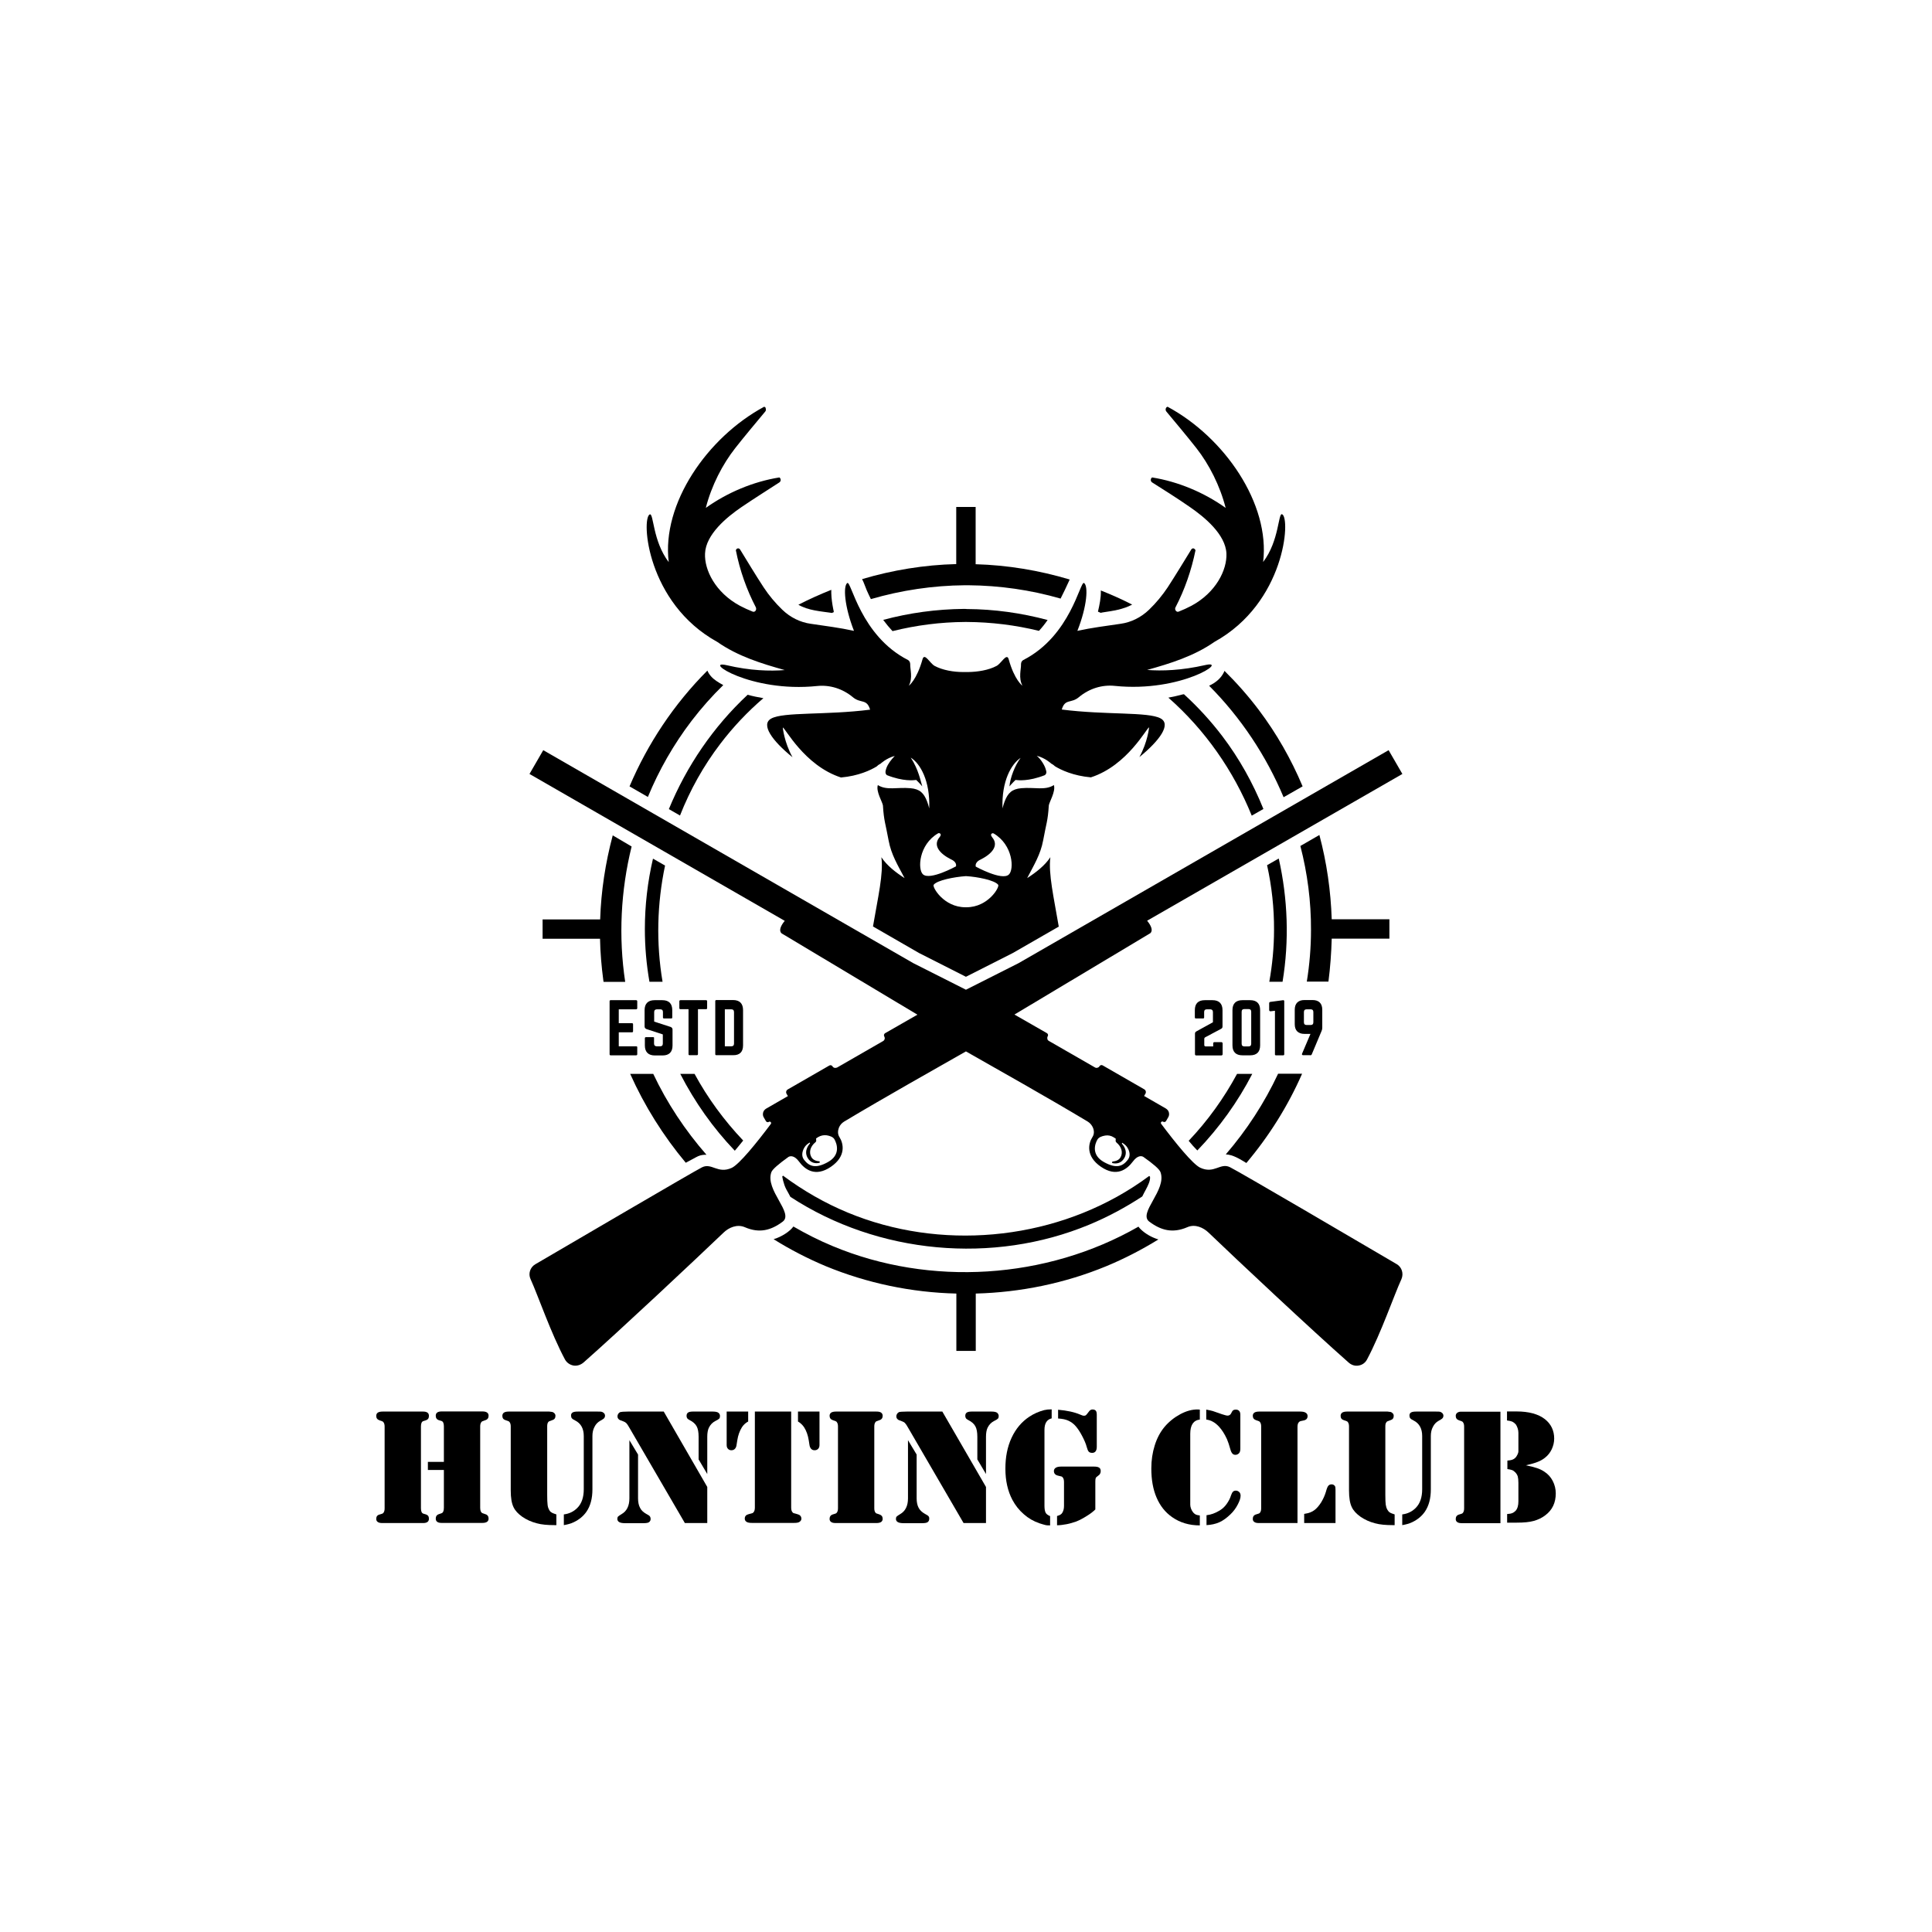 <svg xmlns="http://www.w3.org/2000/svg" width="190" height="190" viewBox="0 0 190 190" fill="none"><mask id="mask0_1007_267" style="mask-type:alpha" maskUnits="userSpaceOnUse" x="0" y="0" width="190" height="190"><rect width="190" height="190" fill="white"></rect></mask><g mask="url(#mask0_1007_267)"><path d="M66.899 105.609C68.318 108.372 70.123 110.93 72.263 113.166C72.521 112.871 72.791 112.524 73.088 112.164C71.219 110.197 69.594 107.987 68.305 105.609H66.899Z" fill="black"></path><path d="M64.218 84.442C63.689 86.704 63.418 89.03 63.418 91.369C63.418 93.117 63.573 94.852 63.869 96.549H65.159C64.514 92.745 64.617 88.863 65.404 85.123L64.218 84.442Z" fill="black"></path><path d="M67.441 114.349C67.763 114.169 68.098 113.989 68.421 113.822C68.575 113.745 68.588 113.745 68.653 113.706C68.924 113.59 69.194 113.552 69.478 113.565C67.376 111.161 65.597 108.475 64.243 105.609H61.974C63.38 108.758 65.236 111.714 67.441 114.349Z" fill="black"></path><path d="M68.008 70.896C68.962 69.65 70.007 68.467 71.128 67.375C70.896 67.246 70.664 67.118 70.445 66.963C70.084 66.719 69.736 66.372 69.568 65.948C66.293 69.225 63.702 73.12 61.91 77.335L63.715 78.376C64.811 75.716 66.255 73.197 68.008 70.896Z" fill="black"></path><path d="M112.167 120.877C112.09 120.8 112.025 120.723 111.961 120.633C102.91 125.825 91.474 126.545 81.894 122.548C80.566 121.996 79.264 121.34 78.026 120.62C77.846 120.865 77.575 121.109 77.214 121.34C76.853 121.571 76.479 121.751 76.079 121.867C77.704 122.882 79.419 123.769 81.198 124.515C85.272 126.198 89.656 127.111 94.052 127.213V132.855H95.96V127.213C100.37 127.098 104.741 126.198 108.815 124.515C110.581 123.782 112.296 122.895 113.921 121.893C113.263 121.687 112.657 121.353 112.167 120.877Z" fill="black"></path><path d="M65.778 79.571L66.874 80.201C67.866 77.682 69.194 75.304 70.832 73.158C72.082 71.513 73.513 69.996 75.074 68.66C74.545 68.57 74.029 68.467 73.526 68.326C70.148 71.475 67.518 75.343 65.778 79.571Z" fill="black"></path><path d="M108.428 60.229C109.46 60.075 110.452 59.933 111.342 59.458C110.336 58.944 109.305 58.481 108.261 58.07C108.286 58.764 108.132 59.484 107.977 60.152C108.067 60.19 108.157 60.229 108.248 60.268L108.428 60.229Z" fill="black"></path><path d="M130.966 92.308H136.639V90.405H130.966C130.875 87.604 130.476 84.828 129.754 82.116L127.884 83.195C128.58 85.894 128.941 88.67 128.928 91.459C128.928 93.169 128.787 94.865 128.516 96.536H130.643C130.824 95.148 130.927 93.721 130.966 92.308Z" fill="black"></path><path d="M85.646 58.918C88.65 58.044 91.757 57.581 94.89 57.556C94.994 57.556 95.11 57.556 95.226 57.556C98.307 57.581 101.363 58.019 104.302 58.867C104.599 58.288 104.87 57.71 105.128 57.145C105.153 57.093 105.179 57.042 105.192 56.99C102.188 56.091 99.081 55.577 95.948 55.487V49.858H94.04V55.474C90.894 55.551 87.773 56.065 84.782 56.952C84.963 57.299 85.092 57.71 85.246 58.07C85.375 58.353 85.504 58.635 85.646 58.918Z" fill="black"></path><path d="M122.572 114.374C124.803 111.727 126.659 108.771 128.052 105.596H125.692C124.351 108.462 122.611 111.136 120.548 113.526H120.561C121.27 113.565 121.915 113.976 122.572 114.374Z" fill="black"></path><path d="M94.787 59.882C92.106 59.908 89.437 60.268 86.858 60.962C87.142 61.347 87.451 61.72 87.773 62.067C90.094 61.489 92.492 61.18 94.89 61.167H95.084C97.482 61.18 99.867 61.476 102.175 62.041C102.484 61.707 102.768 61.347 103.026 60.974C100.434 60.28 97.766 59.908 95.084 59.895C94.993 59.882 94.89 59.882 94.787 59.882Z" fill="black"></path><path d="M128.103 77.335C126.982 74.662 125.538 72.13 123.784 69.804C122.753 68.441 121.631 67.169 120.419 65.974C120.406 66.025 120.38 66.064 120.367 66.102C120.071 66.719 119.555 67.13 118.91 67.439C122.043 70.588 124.532 74.341 126.234 78.402L128.103 77.335Z" fill="black"></path><path d="M116.332 68.287C115.855 68.416 115.378 68.519 114.901 68.609C118.511 71.783 121.309 75.793 123.101 80.214L124.248 79.558C123.217 77.001 121.863 74.572 120.2 72.387C119.065 70.896 117.802 69.521 116.435 68.274L116.332 68.287Z" fill="black"></path><path d="M107.113 120.44C108.944 119.682 110.685 118.744 112.335 117.664C112.451 117.42 112.58 117.189 112.683 116.996C112.902 116.585 113.147 116.097 113.096 115.724C113.096 115.724 113.07 115.698 113.018 115.647C112.502 116.032 111.961 116.405 111.419 116.752C103.181 122.047 92.389 122.985 83.39 119.258C81.121 118.32 78.98 117.086 77.008 115.621C76.982 115.647 76.956 115.672 76.93 115.698C76.93 115.698 77.033 116.418 77.33 116.97C77.459 117.202 77.601 117.446 77.73 117.703C86.355 123.345 97.675 124.36 107.113 120.44Z" fill="black"></path><path d="M125.757 84.429L124.609 85.085C125.073 87.18 125.305 89.313 125.293 91.459C125.293 93.181 125.125 94.878 124.828 96.549H126.131C126.801 92.513 126.646 88.375 125.757 84.429Z" fill="black"></path><path d="M81.92 60.229L81.997 60.203C81.997 60.139 81.984 60.049 81.946 59.908C81.843 59.381 81.765 58.854 81.752 58.327C81.752 58.25 81.752 58.16 81.752 58.083C81.752 58.057 81.752 58.031 81.752 58.006C80.656 58.443 79.573 58.931 78.516 59.471C79.47 60.036 80.682 60.113 81.83 60.28L81.92 60.229Z" fill="black"></path><path d="M117.75 113.141C119.903 110.904 121.734 108.36 123.152 105.609H121.657C120.367 108 118.769 110.223 116.899 112.19C117.17 112.524 117.453 112.845 117.75 113.141Z" fill="black"></path><path d="M60.259 82.154C59.537 84.853 59.112 87.629 59.022 90.418H53.361V92.32H59.009C59.035 93.683 59.151 95.032 59.331 96.394C59.344 96.446 59.344 96.51 59.357 96.561H61.484C60.814 92.115 61.046 87.578 62.116 83.247L60.259 82.154Z" fill="black"></path><path d="M62.554 98.361H60.053C59.989 98.361 59.95 98.399 59.95 98.464V103.682C59.95 103.746 59.989 103.784 60.053 103.784H62.554C62.632 103.784 62.67 103.746 62.67 103.682V103C62.67 102.923 62.645 102.898 62.554 102.898H60.852V101.522H62.155C62.219 101.522 62.258 101.484 62.258 101.407V100.738C62.258 100.661 62.219 100.623 62.155 100.623H60.852V99.26H62.554C62.632 99.26 62.67 99.209 62.67 99.145V98.464C62.657 98.399 62.632 98.361 62.554 98.361Z" fill="black"></path><path d="M66.925 98.361C66.861 98.361 66.809 98.399 66.809 98.464V99.145C66.809 99.209 66.848 99.248 66.925 99.248H67.712V103.669C67.712 103.746 67.75 103.771 67.815 103.771H68.524C68.601 103.771 68.64 103.733 68.64 103.669V99.248H69.426C69.504 99.248 69.542 99.209 69.542 99.145V98.464C69.542 98.399 69.504 98.361 69.426 98.361H66.925Z" fill="black"></path><path d="M73.075 102.808V99.338C73.075 98.695 72.74 98.348 72.095 98.348H70.458C70.38 98.348 70.342 98.386 70.342 98.451V103.669C70.342 103.746 70.38 103.771 70.458 103.771H72.095C72.74 103.784 73.075 103.45 73.075 102.808ZM71.283 102.898V99.26H71.915C72.095 99.26 72.186 99.35 72.186 99.543V102.628C72.186 102.808 72.095 102.898 71.915 102.898H71.283Z" fill="black"></path><path d="M64.23 101.998H63.521C63.457 101.998 63.418 102.036 63.418 102.114V102.82C63.418 103.463 63.766 103.797 64.398 103.797H65.159C65.803 103.797 66.139 103.463 66.139 102.82V101.252C66.139 101.124 66.074 101.047 65.958 100.995L64.334 100.469V99.53C64.334 99.35 64.437 99.26 64.604 99.26H64.927C65.107 99.26 65.197 99.35 65.197 99.53V100.057C65.197 100.122 65.236 100.16 65.3 100.16H66.01C66.087 100.16 66.113 100.122 66.113 100.057V99.338C66.113 98.695 65.778 98.361 65.133 98.361H64.372C63.74 98.361 63.392 98.695 63.392 99.338V100.944C63.392 101.073 63.457 101.15 63.573 101.201L65.184 101.728V102.628C65.184 102.808 65.094 102.898 64.914 102.898H64.591C64.424 102.898 64.321 102.808 64.321 102.628V102.101C64.334 102.024 64.308 101.998 64.23 101.998Z" fill="black"></path><path d="M125.486 103.784H126.195C126.26 103.784 126.298 103.746 126.298 103.682V98.464C126.298 98.399 126.26 98.361 126.195 98.361L124.944 98.528C124.854 98.541 124.815 98.579 124.815 98.669V99.325C124.815 99.415 124.867 99.453 124.957 99.453L125.383 99.402V103.694C125.383 103.746 125.409 103.784 125.486 103.784Z" fill="black"></path><path d="M122.946 103.784C123.591 103.784 123.926 103.45 123.926 102.808V99.338C123.926 98.695 123.591 98.361 122.946 98.361H122.185C121.541 98.361 121.205 98.695 121.205 99.338V102.808C121.205 103.45 121.541 103.784 122.185 103.784H122.946ZM122.108 102.64V99.505C122.108 99.325 122.198 99.235 122.379 99.235H122.778C122.959 99.235 123.049 99.325 123.049 99.505V102.64C123.049 102.82 122.959 102.91 122.778 102.91H122.379C122.211 102.91 122.108 102.833 122.108 102.64Z" fill="black"></path><path d="M128.851 103.784C128.928 103.784 128.98 103.746 129.006 103.682L129.973 101.381C130.024 101.265 130.037 101.175 130.037 101.047V99.299C130.037 98.682 129.702 98.348 129.083 98.348H128.284C127.665 98.348 127.33 98.682 127.33 99.299V100.726C127.33 101.342 127.665 101.677 128.284 101.677H128.877L128.052 103.617C128.013 103.707 128.052 103.771 128.155 103.771H128.851V103.784ZM128.503 100.803C128.322 100.803 128.232 100.713 128.232 100.533V99.53C128.232 99.35 128.322 99.26 128.503 99.26H128.89C129.07 99.26 129.16 99.35 129.16 99.53V100.533C129.16 100.713 129.07 100.803 128.89 100.803H128.503Z" fill="black"></path><path d="M117.698 101.407C117.57 101.471 117.518 101.535 117.518 101.664V103.669C117.518 103.759 117.57 103.797 117.647 103.797H120.097C120.187 103.797 120.238 103.746 120.238 103.669V102.628C120.238 102.538 120.187 102.486 120.097 102.486H119.439C119.349 102.486 119.31 102.538 119.31 102.628V102.91H118.575C118.485 102.91 118.433 102.859 118.433 102.769V102.178C118.433 102.101 118.459 102.049 118.524 102.011L120.045 101.201C120.174 101.137 120.226 101.085 120.226 100.944V99.338C120.226 98.695 119.877 98.361 119.246 98.361H118.485C117.84 98.361 117.505 98.695 117.505 99.338V100.057C117.505 100.122 117.544 100.16 117.608 100.16H118.317C118.382 100.16 118.42 100.122 118.42 100.057V99.53C118.42 99.35 118.511 99.26 118.691 99.26H119.014C119.181 99.26 119.284 99.35 119.284 99.53V100.533L117.698 101.407Z" fill="black"></path><path d="M70.548 63.133C72.572 64.547 74.919 65.267 77.175 65.897C75.718 66.012 73.784 65.961 71.476 65.421C69.027 64.856 73.771 68.146 80.36 67.465C81.61 67.336 82.861 67.722 83.88 68.57C84.653 69.213 85.246 68.686 85.569 69.791C81.224 70.344 77.059 69.996 75.847 70.665C74.79 71.243 75.924 72.837 77.936 74.469C77.111 72.965 76.982 71.552 76.982 71.552C77.175 71.5 79.083 75.291 82.706 76.461C84.434 76.307 85.62 75.741 86.226 75.369C86.381 75.201 86.587 75.112 86.587 75.112C86.587 75.112 87.167 74.559 87.993 74.341C87.644 74.713 87.322 75.112 87.167 75.549C87.064 75.844 87.026 76.063 87.219 76.23C88.856 76.872 89.849 76.731 90.107 76.705C90.429 77.014 90.7 77.335 90.7 77.335C90.545 76.859 90.339 75.677 89.566 74.507C90.494 75.086 91.487 76.782 91.383 79.507C91.383 79.507 91.319 79.211 91.177 78.826C90.855 77.978 90.442 77.592 89.54 77.515C88.212 77.399 87.206 77.759 86.329 77.207C86.123 77.849 86.806 78.903 86.832 79.224C86.922 80.728 87.09 81.011 87.387 82.643C87.644 84.044 88.289 85.085 88.96 86.357C88.096 85.804 87.206 85.11 86.677 84.301C86.897 85.933 86.342 88.221 85.852 91.112L90.378 93.721L94.993 96.06L99.609 93.721L104.122 91.125C103.632 88.233 103.09 85.933 103.297 84.301C102.768 85.11 101.879 85.804 101.015 86.357C101.672 85.085 102.33 84.044 102.588 82.643C102.884 81.011 103.052 80.741 103.142 79.224C103.168 78.903 103.838 77.849 103.645 77.207C102.768 77.759 101.762 77.399 100.434 77.515C99.532 77.592 99.119 77.978 98.797 78.826C98.655 79.211 98.591 79.507 98.591 79.507C98.488 76.821 99.455 75.137 100.37 74.533C99.803 75.279 99.339 76.512 99.274 77.335C99.274 77.335 99.545 77.014 99.867 76.705C100.125 76.731 101.118 76.872 102.755 76.23C102.962 76.05 102.923 75.895 102.82 75.587C102.742 75.317 102.394 74.675 101.956 74.328C102.794 74.533 103.387 75.099 103.387 75.099C103.387 75.099 103.58 75.189 103.748 75.356C104.354 75.728 105.553 76.294 107.281 76.448C110.904 75.279 112.812 71.5 113.005 71.539C113.005 71.539 112.876 72.952 112.051 74.456C114.063 72.811 115.197 71.23 114.14 70.652C112.928 69.984 108.763 70.331 104.418 69.778C104.741 68.673 105.334 69.213 106.107 68.557C107.126 67.709 108.39 67.323 109.627 67.452C116.216 68.133 120.96 64.843 118.511 65.408C116.203 65.935 114.269 65.999 112.812 65.884C115.068 65.254 117.415 64.534 119.439 63.121C126.388 59.278 126.93 50.963 126.092 50.577C125.692 50.384 125.821 53.173 124.222 55.268C124.919 49.549 120.432 43.02 114.823 40C114.733 40.026 114.669 40.09 114.643 40.193C114.617 40.296 114.643 40.398 114.707 40.475C115.339 41.234 116.796 42.969 117.66 44.074C118.91 45.668 119.981 47.775 120.535 49.947C118.408 48.431 115.868 47.364 113.302 46.953C113.225 47.004 113.173 47.094 113.173 47.197C113.173 47.3 113.225 47.39 113.302 47.441C114.101 47.943 115.932 49.099 117.028 49.87C118.446 50.847 120.522 52.544 120.612 54.433C120.677 56.052 119.581 58.276 117.17 59.574C116.757 59.792 116.332 59.985 115.906 60.152C115.803 60.19 115.7 60.152 115.623 60.049C115.558 59.946 115.545 59.818 115.61 59.715C116.499 58.006 117.17 56.091 117.57 54.111C117.531 54.022 117.453 53.957 117.376 53.931C117.286 53.919 117.209 53.957 117.157 54.034C116.667 54.831 115.558 56.656 114.836 57.761C114.32 58.532 113.702 59.291 113.005 59.959C112.206 60.73 111.226 61.206 110.195 61.347C108.789 61.553 107.358 61.733 105.953 62.041C106.92 59.599 107.036 57.62 106.61 57.337C106.224 57.08 105.321 62.517 100.641 64.907C100.499 64.971 100.409 65.138 100.409 65.318C100.434 65.781 100.138 66.668 100.551 67.439C100.551 67.439 99.764 66.886 99.197 64.83C99.003 64.162 98.462 65.254 98.011 65.486C97.224 65.91 96.141 66.077 95.226 66.09C95.161 66.09 95.097 66.09 95.032 66.09H94.968C94.877 66.09 94.787 66.09 94.697 66.09C93.782 66.09 92.699 65.91 91.912 65.486C91.461 65.241 90.919 64.149 90.726 64.83C90.146 66.899 89.372 67.439 89.372 67.439C89.798 66.668 89.488 65.781 89.514 65.318C89.514 65.138 89.424 64.971 89.295 64.907C84.615 62.517 83.712 57.08 83.325 57.337C82.913 57.62 83.029 59.599 83.983 62.041C82.577 61.733 81.146 61.553 79.741 61.347C78.71 61.206 77.73 60.73 76.93 59.959C76.234 59.291 75.615 58.545 75.099 57.761C74.377 56.669 73.269 54.831 72.779 54.034C72.727 53.957 72.65 53.919 72.559 53.931C72.469 53.944 72.405 54.009 72.366 54.111C72.753 56.091 73.436 58.006 74.326 59.715C74.377 59.818 74.377 59.959 74.313 60.049C74.248 60.152 74.132 60.19 74.029 60.152C73.604 59.985 73.178 59.792 72.766 59.574C70.355 58.276 69.259 56.052 69.336 54.433C69.413 52.544 71.489 50.847 72.92 49.87C74.029 49.112 75.86 47.955 76.647 47.441C76.724 47.39 76.775 47.3 76.775 47.197C76.775 47.094 76.724 47.004 76.647 46.953C74.081 47.364 71.541 48.431 69.413 49.947C69.968 47.763 71.051 45.668 72.302 44.074C73.165 42.969 74.622 41.234 75.254 40.475C75.319 40.398 75.344 40.296 75.306 40.193C75.319 40.09 75.241 40.026 75.151 40C69.542 43.02 65.056 49.549 65.765 55.281C64.166 53.186 64.295 50.41 63.895 50.59C63.057 50.988 63.599 59.304 70.548 63.133ZM96.438 84.532C97.585 83.954 98.23 83.157 97.598 82.373C97.559 82.334 97.534 82.283 97.508 82.232C97.456 82.167 97.443 82.077 97.495 82.013C97.546 81.949 97.637 81.923 97.714 81.962C99.635 83.08 99.751 85.522 99.21 86.01C98.526 86.64 95.96 85.226 95.96 85.226C95.857 84.751 96.438 84.532 96.438 84.532ZM94.955 86.164H95.032C96.115 86.228 97.83 86.563 98.165 87.013C98.333 87.231 97.185 89.223 95.045 89.223H94.942C92.802 89.223 91.654 87.218 91.822 87.013C92.157 86.563 93.872 86.241 94.955 86.164ZM92.26 81.949C92.338 81.91 92.428 81.936 92.479 82C92.531 82.064 92.531 82.167 92.466 82.219C92.454 82.283 92.415 82.322 92.376 82.36C91.745 83.144 92.389 83.941 93.537 84.519C93.537 84.519 94.117 84.738 94.014 85.2C94.014 85.2 91.448 86.614 90.765 85.984C90.236 85.509 90.339 83.067 92.26 81.949Z" fill="black"></path><path d="M137.361 124.322C134.021 122.355 121.786 115.184 120.96 114.786C120.006 114.31 119.413 115.48 118.034 114.837C117.299 114.49 115.597 112.395 114.192 110.519C114.153 110.467 114.153 110.39 114.204 110.339C114.256 110.287 114.32 110.275 114.385 110.313C114.436 110.339 114.488 110.352 114.553 110.339C114.604 110.326 114.656 110.287 114.681 110.236C114.746 110.133 114.81 110.005 114.888 109.876C114.978 109.735 114.991 109.555 114.952 109.401C114.914 109.234 114.797 109.105 114.656 109.015L112.515 107.781C112.515 107.781 112.58 107.678 112.644 107.563C112.735 107.409 112.683 107.216 112.528 107.126C111.69 106.637 109.163 105.185 108.441 104.774C108.338 104.71 108.196 104.748 108.132 104.851C108.093 104.928 108.016 104.98 107.925 105.005C107.835 105.031 107.745 105.018 107.668 104.967C106.765 104.453 104.057 102.898 103.155 102.371C103.078 102.332 103.013 102.255 103 102.165C102.987 102.075 102.987 101.985 103.039 101.908C103.103 101.805 103.065 101.664 102.949 101.599L99.764 99.775L113.096 91.793C113.096 91.793 113.611 91.523 112.812 90.547L137.915 76.114L136.561 73.775L100.164 94.724L94.994 97.333L89.823 94.724L53.426 73.775L52.072 76.114L77.175 90.56C76.376 91.523 76.891 91.806 76.891 91.806L90.223 99.787L87.038 101.612C86.935 101.677 86.897 101.818 86.961 101.921C87 101.998 87.026 102.088 87 102.178C86.974 102.268 86.922 102.345 86.845 102.383C85.942 102.898 83.235 104.465 82.332 104.98C82.255 105.018 82.165 105.031 82.075 105.018C81.984 104.992 81.907 104.941 81.868 104.864C81.804 104.761 81.662 104.723 81.559 104.787C80.837 105.198 78.31 106.65 77.472 107.139C77.317 107.229 77.265 107.421 77.356 107.576C77.42 107.691 77.485 107.794 77.485 107.794L75.344 109.028C75.203 109.118 75.087 109.246 75.048 109.413C75.009 109.581 75.022 109.748 75.112 109.889C75.19 110.018 75.267 110.146 75.319 110.249C75.344 110.3 75.396 110.339 75.448 110.352C75.499 110.365 75.564 110.365 75.615 110.326C75.68 110.287 75.744 110.3 75.796 110.352C75.847 110.403 75.847 110.48 75.808 110.532C74.403 112.408 72.701 114.503 71.966 114.85C70.587 115.48 69.994 114.323 69.04 114.798C68.214 115.21 55.992 122.381 52.639 124.335C52.137 124.63 51.93 125.26 52.175 125.787C52.923 127.432 54.174 131.108 55.566 133.704C55.747 134.025 56.056 134.231 56.417 134.295C56.778 134.346 57.126 134.218 57.397 133.986C60.981 130.825 68.33 123.923 71.154 121.224C71.67 120.723 72.482 120.363 73.243 120.685C74.687 121.314 75.834 120.993 76.969 120.145C78.103 119.297 75.215 117.035 75.86 115.274C75.963 114.991 76.582 114.464 77.549 113.77C77.743 113.667 78.129 113.629 78.568 114.22C79.161 115.03 80.192 115.788 81.714 114.747C83.235 113.706 82.951 112.459 82.564 111.843C82.371 111.547 82.384 111.213 82.5 110.904C82.603 110.647 82.784 110.442 83.016 110.3C87.077 107.871 91.925 105.147 94.994 103.399C98.062 105.147 102.923 107.871 106.971 110.3C107.203 110.442 107.384 110.66 107.487 110.904C107.616 111.226 107.616 111.547 107.423 111.843C107.036 112.447 106.752 113.706 108.274 114.747C109.795 115.788 110.826 115.017 111.419 114.22C111.858 113.629 112.245 113.655 112.438 113.77C113.405 114.451 114.024 114.978 114.127 115.274C114.772 117.035 111.884 119.297 113.031 120.145C114.166 120.993 115.313 121.314 116.77 120.685C117.531 120.351 118.343 120.723 118.859 121.224C121.67 123.923 129.032 130.825 132.616 133.986C132.887 134.231 133.235 134.359 133.596 134.295C133.957 134.243 134.266 134.025 134.434 133.704C135.826 131.095 137.077 127.419 137.825 125.787C138.057 125.247 137.863 124.617 137.361 124.322ZM81.417 114.284C80.179 114.978 79.56 114.683 79.07 114.053C78.787 113.68 78.903 113.243 79.058 112.935C79.161 112.742 79.302 112.575 79.496 112.447C79.535 112.421 79.586 112.395 79.625 112.357L79.664 112.447C79.664 112.447 78.993 113.102 79.419 113.86C79.728 114.4 80.218 114.439 80.566 114.361C80.605 114.349 80.63 114.323 80.63 114.284C80.63 114.246 80.605 114.22 80.566 114.207C80.244 114.182 79.934 114.066 79.78 113.77C79.535 113.308 79.689 112.742 80.192 112.331C80.244 112.292 80.282 112.215 80.269 112.138C80.269 112.087 80.257 112.022 80.257 111.958C80.321 111.92 80.386 111.868 80.45 111.83C80.708 111.675 81.004 111.611 81.301 111.65C81.623 111.701 81.92 111.817 82.049 112.022C82.332 112.511 82.668 113.59 81.417 114.284ZM110.917 114.053C110.427 114.683 109.821 114.978 108.57 114.284C107.319 113.59 107.655 112.511 107.938 112.048C108.067 111.843 108.364 111.727 108.686 111.675C108.983 111.624 109.279 111.688 109.537 111.855C109.602 111.894 109.666 111.945 109.73 111.984C109.718 112.048 109.718 112.112 109.718 112.164C109.705 112.241 109.743 112.305 109.795 112.357C110.298 112.768 110.452 113.333 110.208 113.796C110.053 114.092 109.743 114.194 109.421 114.233C109.382 114.246 109.357 114.272 109.357 114.31C109.357 114.349 109.382 114.374 109.421 114.387C109.769 114.464 110.259 114.426 110.569 113.886C111.007 113.128 110.324 112.472 110.324 112.472L110.362 112.382C110.401 112.408 110.452 112.434 110.491 112.472C110.672 112.588 110.826 112.755 110.93 112.961C111.084 113.243 111.2 113.68 110.917 114.053Z" fill="black"></path><path d="M119.877 140.297C120.174 140.618 120.432 141.029 120.664 141.531C120.767 141.775 120.883 142.109 120.999 142.533C121.051 142.726 121.115 142.854 121.193 142.944C121.27 143.034 121.373 143.073 121.502 143.073C121.631 143.073 121.734 143.021 121.837 142.931C121.94 142.829 121.979 142.674 121.979 142.469V139.127C121.979 138.96 121.94 138.832 121.863 138.755C121.786 138.665 121.67 138.626 121.528 138.626C121.347 138.626 121.231 138.69 121.167 138.819L121.064 139.012C120.986 139.153 120.87 139.217 120.715 139.217C120.625 139.217 120.445 139.166 120.161 139.076C119.736 138.922 119.439 138.819 119.271 138.767C119.104 138.716 118.898 138.677 118.627 138.626V139.603C118.872 139.641 119.091 139.706 119.284 139.821C119.478 139.924 119.684 140.091 119.877 140.297Z" fill="black"></path><path d="M128.593 139.256C128.593 139.114 128.529 138.999 128.387 138.922C128.284 138.857 128.116 138.819 127.884 138.819H123.81C123.616 138.819 123.462 138.857 123.359 138.922C123.255 138.999 123.204 139.102 123.204 139.23C123.204 139.449 123.307 139.59 123.526 139.667C123.707 139.731 123.81 139.757 123.836 139.783C123.861 139.796 123.9 139.821 123.926 139.873C123.99 139.963 124.029 140.091 124.029 140.284V148.329C124.029 148.522 123.99 148.651 123.926 148.741C123.9 148.792 123.861 148.818 123.836 148.83C123.81 148.843 123.707 148.882 123.526 148.933C123.307 148.998 123.204 149.152 123.204 149.37C123.204 149.512 123.255 149.614 123.359 149.679C123.462 149.756 123.616 149.782 123.81 149.782H127.6V140.335C127.6 140.13 127.639 139.975 127.716 139.886C127.755 139.834 127.807 139.808 127.832 139.783C127.871 139.77 127.987 139.731 128.206 139.693C128.477 139.641 128.593 139.487 128.593 139.256Z" fill="black"></path><path d="M141.744 138.896C141.693 138.857 141.641 138.845 141.577 138.832C141.525 138.819 141.409 138.819 141.241 138.819H139.269C139.037 138.819 138.869 138.845 138.766 138.909C138.663 138.973 138.611 139.063 138.611 139.204C138.611 139.32 138.637 139.41 138.689 139.474C138.74 139.539 138.843 139.616 139.011 139.693C139.578 139.975 139.862 140.49 139.862 141.222V146.453C139.862 147.25 139.656 147.854 139.243 148.278C138.882 148.651 138.431 148.869 137.902 148.933V149.987C138.276 149.923 138.598 149.833 138.869 149.704C139.411 149.447 139.823 149.1 140.12 148.676C140.519 148.098 140.713 147.365 140.713 146.466V141.222C140.713 140.888 140.777 140.58 140.919 140.322C141.048 140.053 141.241 139.86 141.473 139.731C141.68 139.616 141.796 139.539 141.822 139.513C141.912 139.436 141.951 139.333 141.951 139.217C141.951 139.089 141.873 138.973 141.744 138.896Z" fill="black"></path><path d="M116.074 139.076C115.481 139.397 114.965 139.808 114.527 140.322C114.101 140.837 113.779 141.441 113.56 142.147C113.341 142.841 113.225 143.6 113.225 144.409C113.225 145.515 113.392 146.466 113.74 147.275C114.088 148.085 114.591 148.728 115.275 149.203C116.048 149.743 116.951 150.013 117.995 150.013V149.036C117.827 149.023 117.698 148.985 117.595 148.946C117.505 148.895 117.402 148.818 117.325 148.715C117.247 148.625 117.183 148.496 117.131 148.368C117.08 148.226 117.054 148.098 117.054 147.982V141.004C117.054 140.58 117.131 140.245 117.286 140.014C117.441 139.783 117.673 139.641 117.995 139.603V138.626L117.814 138.613C117.247 138.6 116.68 138.755 116.074 139.076Z" fill="black"></path><path d="M47.327 139.873C47.366 139.821 47.392 139.796 47.418 139.783C47.444 139.77 47.547 139.731 47.727 139.667C47.946 139.603 48.05 139.449 48.05 139.23C48.05 138.947 47.843 138.806 47.444 138.806H43.434C43.047 138.806 42.853 138.947 42.853 139.23C42.853 139.449 42.957 139.603 43.163 139.667L43.421 139.744C43.575 139.796 43.653 139.975 43.653 140.271V143.767H42.08V144.564H43.653V148.278C43.653 148.586 43.575 148.766 43.421 148.818L43.163 148.908C42.957 148.972 42.853 149.126 42.853 149.345C42.853 149.627 43.047 149.769 43.421 149.769H47.444C47.843 149.769 48.05 149.627 48.05 149.345C48.05 149.126 47.946 148.972 47.727 148.908L47.469 148.818C47.315 148.766 47.224 148.586 47.224 148.291V140.284C47.224 140.091 47.263 139.963 47.327 139.873Z" fill="black"></path><path d="M41.886 148.933L41.629 148.856C41.474 148.805 41.397 148.625 41.397 148.329V140.284C41.397 139.988 41.474 139.808 41.629 139.757L41.874 139.68C42.08 139.616 42.183 139.474 42.183 139.243C42.183 138.96 41.99 138.819 41.616 138.819H37.606C37.413 138.819 37.258 138.857 37.155 138.922C37.052 138.999 37 139.102 37 139.243C37 139.461 37.103 139.603 37.322 139.68C37.503 139.744 37.606 139.77 37.632 139.796C37.658 139.808 37.696 139.834 37.722 139.886C37.786 139.975 37.825 140.104 37.825 140.297V148.342C37.825 148.535 37.786 148.663 37.722 148.753C37.683 148.805 37.658 148.83 37.632 148.843C37.606 148.856 37.503 148.895 37.322 148.946C37.103 148.998 37 149.152 37 149.37C37 149.512 37.052 149.614 37.155 149.679C37.258 149.756 37.413 149.782 37.606 149.782H41.616C41.99 149.782 42.183 149.64 42.183 149.357C42.183 149.139 42.093 148.998 41.886 148.933Z" fill="black"></path><path d="M152.703 145.643C152.51 145.27 152.239 144.962 151.878 144.731C151.672 144.589 151.427 144.474 151.169 144.384C150.911 144.294 150.537 144.204 150.06 144.101C150.563 143.985 150.95 143.882 151.221 143.767C151.491 143.664 151.736 143.523 151.943 143.356C152.226 143.137 152.446 142.854 152.6 142.533C152.755 142.199 152.845 141.852 152.845 141.466C152.845 141.081 152.768 140.734 152.613 140.4C152.458 140.078 152.226 139.796 151.93 139.564C151.285 139.063 150.357 138.806 149.132 138.806H148.204V139.693C148.423 139.718 148.591 139.757 148.719 139.808C148.848 139.873 148.964 139.963 149.068 140.078C149.132 140.168 149.197 140.297 149.248 140.451C149.3 140.605 149.325 140.759 149.325 140.901V142.726C149.325 142.829 149.287 142.944 149.222 143.073C149.158 143.201 149.093 143.304 149.003 143.381C148.913 143.471 148.81 143.523 148.707 143.561C148.591 143.6 148.436 143.625 148.242 143.638V144.474C148.449 144.499 148.591 144.538 148.707 144.576C148.81 144.615 148.913 144.692 149.003 144.782C149.132 144.911 149.209 145.039 149.261 145.193C149.3 145.348 149.325 145.553 149.325 145.823V147.648C149.325 148.059 149.235 148.368 149.055 148.573C148.952 148.676 148.848 148.753 148.719 148.805C148.591 148.856 148.423 148.882 148.217 148.895V149.743H149.171C149.854 149.743 150.408 149.692 150.821 149.576C151.247 149.46 151.633 149.28 151.981 149.01C152.665 148.496 153 147.777 153 146.864C153 146.44 152.897 146.016 152.703 145.643Z" fill="black"></path><path d="M143.317 138.934C143.214 139.012 143.162 139.114 143.162 139.243C143.162 139.461 143.266 139.603 143.485 139.68C143.665 139.744 143.768 139.77 143.794 139.796C143.82 139.808 143.859 139.834 143.885 139.886C143.949 139.975 143.988 140.104 143.988 140.297V148.342C143.988 148.535 143.949 148.663 143.885 148.753C143.846 148.805 143.82 148.83 143.794 148.843C143.768 148.856 143.665 148.895 143.485 148.946C143.266 149.01 143.162 149.165 143.162 149.383C143.162 149.524 143.214 149.627 143.317 149.692C143.42 149.769 143.575 149.794 143.768 149.794H147.559V138.832H143.756C143.562 138.819 143.42 138.857 143.317 138.934Z" fill="black"></path><path d="M136.432 148.458C136.355 148.316 136.303 148.149 136.278 147.969C136.252 147.789 136.239 147.468 136.239 147.018V140.284C136.239 140.091 136.265 139.963 136.342 139.873C136.368 139.821 136.406 139.796 136.432 139.783C136.458 139.77 136.561 139.731 136.742 139.667C136.961 139.603 137.064 139.461 137.064 139.243C137.064 139.153 137.038 139.063 136.974 138.999C136.909 138.934 136.845 138.883 136.755 138.857L136.458 138.819H132.448C132.255 138.819 132.1 138.857 131.997 138.922C131.894 138.999 131.842 139.102 131.842 139.243C131.842 139.461 131.945 139.603 132.165 139.667C132.345 139.731 132.448 139.757 132.474 139.783C132.5 139.796 132.539 139.821 132.564 139.873C132.629 139.963 132.667 140.091 132.667 140.284V146.581C132.667 147.301 132.758 147.841 132.938 148.214C133.106 148.573 133.402 148.882 133.802 149.165C134.215 149.447 134.679 149.666 135.233 149.807C135.697 149.936 136.278 149.987 136.974 149.987H137.154V148.933C136.909 148.856 136.742 148.792 136.664 148.728C136.587 148.689 136.51 148.586 136.432 148.458Z" fill="black"></path><path d="M130.953 145.977C130.811 145.977 130.708 146.029 130.63 146.119C130.553 146.209 130.476 146.401 130.398 146.697C130.282 147.083 130.127 147.417 129.934 147.738C129.741 148.047 129.534 148.291 129.315 148.471C129.173 148.586 129.032 148.663 128.877 148.728C128.722 148.792 128.516 148.843 128.258 148.882V149.782H131.339V146.517C131.339 146.337 131.327 146.222 131.288 146.157C131.211 146.042 131.107 145.977 130.953 145.977Z" fill="black"></path><path d="M53.993 148.458C53.916 148.316 53.864 148.149 53.851 147.969C53.826 147.789 53.813 147.468 53.813 147.018V140.284C53.813 140.091 53.839 139.963 53.903 139.873C53.942 139.821 53.967 139.796 53.993 139.783C54.019 139.77 54.122 139.731 54.303 139.667C54.522 139.603 54.625 139.461 54.625 139.243C54.625 139.153 54.599 139.063 54.535 138.999C54.483 138.934 54.406 138.883 54.316 138.857L54.019 138.819H50.009C49.816 138.819 49.661 138.857 49.558 138.922C49.455 138.999 49.403 139.102 49.403 139.243C49.403 139.461 49.506 139.603 49.726 139.667C49.906 139.731 50.009 139.757 50.035 139.783C50.061 139.796 50.099 139.821 50.125 139.873C50.19 139.963 50.228 140.091 50.228 140.284V146.581C50.228 147.301 50.319 147.841 50.499 148.214C50.667 148.573 50.963 148.882 51.363 149.165C51.776 149.447 52.24 149.666 52.794 149.807C53.258 149.936 53.839 149.987 54.535 149.987H54.715V148.933C54.47 148.856 54.303 148.792 54.225 148.728C54.135 148.689 54.058 148.586 53.993 148.458Z" fill="black"></path><path d="M97.534 138.819H95.522C95.316 138.819 95.161 138.857 95.071 138.922C94.981 138.986 94.929 139.089 94.929 139.243C94.929 139.346 94.955 139.423 94.994 139.474C95.032 139.539 95.11 139.59 95.226 139.654C95.561 139.821 95.793 140.027 95.922 140.271C96.051 140.502 96.115 140.849 96.115 141.299V143.523L96.966 144.962V141.299C96.966 140.927 97.018 140.631 97.121 140.412C97.263 140.117 97.482 139.886 97.766 139.744C97.959 139.654 98.075 139.577 98.139 139.513C98.191 139.461 98.217 139.371 98.217 139.256C98.217 139.14 98.165 139.037 98.075 138.947C97.985 138.87 97.804 138.819 97.534 138.819Z" fill="black"></path><path d="M91.19 149.01L90.945 148.869C90.674 148.715 90.468 148.522 90.339 148.278C90.21 148.034 90.146 147.725 90.146 147.353V143.047L89.295 141.633V147.353C89.295 148.098 89.037 148.612 88.521 148.908C88.354 149.01 88.237 149.088 88.186 149.139C88.134 149.19 88.109 149.267 88.109 149.37C88.109 149.653 88.354 149.794 88.844 149.794H90.7C90.971 149.794 91.151 149.756 91.229 149.692C91.332 149.614 91.383 149.512 91.383 149.383C91.409 149.216 91.332 149.088 91.19 149.01Z" fill="black"></path><path d="M101.234 139.32C100.473 139.821 99.893 140.515 99.48 141.402C99.068 142.289 98.874 143.291 98.874 144.435C98.874 145.617 99.106 146.633 99.558 147.494C99.854 148.047 100.228 148.522 100.692 148.92C101.144 149.319 101.659 149.614 102.227 149.807C102.459 149.884 102.652 149.936 102.794 149.974C102.936 150.013 103.09 150.013 103.271 150.013V149.1C103.052 149.01 102.897 148.895 102.833 148.766C102.755 148.612 102.717 148.394 102.717 148.098V140.618C102.717 139.975 102.949 139.603 103.426 139.487V138.6C103.142 138.6 102.897 138.626 102.678 138.677C102.149 138.819 101.685 139.024 101.234 139.32Z" fill="black"></path><path d="M89.153 138.819C88.753 138.819 88.508 138.844 88.418 138.87C88.341 138.909 88.276 138.96 88.225 139.037C88.173 139.114 88.147 139.204 88.147 139.294C88.147 139.384 88.173 139.461 88.225 139.526C88.276 139.59 88.341 139.641 88.418 139.667L88.728 139.783C88.844 139.821 88.947 139.886 89.011 139.963C89.088 140.04 89.179 140.181 89.295 140.387L94.761 149.782H96.966V146.234L92.673 138.819H89.153Z" fill="black"></path><path d="M121.541 146.594C121.425 146.594 121.321 146.633 121.257 146.697C121.18 146.774 121.128 146.89 121.064 147.057C120.973 147.365 120.819 147.648 120.625 147.918C120.432 148.188 120.213 148.381 119.968 148.535C119.503 148.818 119.065 148.972 118.653 149.01V149.987C119.117 149.961 119.542 149.871 119.916 149.704C120.29 149.537 120.651 149.267 121.012 148.92C121.309 148.638 121.541 148.316 121.721 147.969C121.902 147.622 122.005 147.34 122.005 147.095C122.005 146.954 121.966 146.826 121.876 146.736C121.773 146.646 121.67 146.594 121.541 146.594Z" fill="black"></path><path d="M107.564 144.229H104.354C104.122 144.229 103.941 144.268 103.825 144.345C103.709 144.422 103.645 144.525 103.645 144.666C103.645 144.898 103.774 145.052 104.032 145.116C104.238 145.168 104.367 145.193 104.406 145.206C104.444 145.219 104.483 145.258 104.522 145.309C104.599 145.399 104.638 145.553 104.638 145.759V148.098C104.638 148.355 104.586 148.561 104.496 148.728C104.444 148.83 104.38 148.895 104.302 148.946C104.225 148.998 104.109 149.049 103.954 149.088V150C104.225 150 104.535 149.961 104.883 149.897C105.231 149.833 105.553 149.73 105.85 149.627C106.172 149.499 106.507 149.319 106.855 149.1C107.216 148.882 107.5 148.663 107.719 148.445V145.707C107.719 145.54 107.732 145.425 107.758 145.36C107.784 145.296 107.848 145.232 107.964 145.155C108.067 145.078 108.145 145.013 108.183 144.936C108.222 144.859 108.248 144.782 108.248 144.679C108.248 144.512 108.196 144.397 108.093 144.332C107.977 144.255 107.809 144.229 107.564 144.229Z" fill="black"></path><path d="M105.824 140.297C106.017 140.528 106.224 140.837 106.43 141.235C106.636 141.633 106.791 141.98 106.868 142.289C106.933 142.52 106.997 142.687 107.074 142.764C107.152 142.841 107.255 142.88 107.41 142.88C107.706 142.88 107.861 142.674 107.861 142.276V139.153C107.861 138.96 107.835 138.819 107.771 138.742C107.706 138.665 107.603 138.613 107.448 138.613C107.307 138.613 107.178 138.677 107.087 138.819C106.946 139.012 106.855 139.114 106.804 139.166C106.765 139.204 106.688 139.23 106.61 139.23C106.52 139.23 106.391 139.192 106.224 139.114C105.656 138.87 104.934 138.716 104.057 138.639V139.5C104.47 139.526 104.805 139.59 105.076 139.718C105.347 139.847 105.605 140.027 105.824 140.297Z" fill="black"></path><path d="M73.578 139.796V138.819H71.463V142.109C71.463 142.263 71.502 142.392 71.592 142.482C71.683 142.584 71.799 142.623 71.928 142.623C72.057 142.623 72.173 142.584 72.263 142.494C72.353 142.404 72.405 142.289 72.43 142.135L72.508 141.646C72.585 141.145 72.74 140.721 72.972 140.348C73.127 140.117 73.32 139.937 73.578 139.796Z" fill="black"></path><path d="M70.123 138.819H68.111C67.905 138.819 67.75 138.857 67.66 138.922C67.57 138.986 67.518 139.089 67.518 139.243C67.518 139.346 67.544 139.423 67.583 139.474C67.621 139.539 67.699 139.59 67.815 139.654C68.15 139.821 68.382 140.027 68.511 140.271C68.64 140.502 68.704 140.849 68.704 141.299V143.523L69.555 144.962V141.299C69.555 140.927 69.607 140.631 69.71 140.412C69.852 140.117 70.071 139.886 70.355 139.744C70.548 139.654 70.664 139.577 70.729 139.513C70.78 139.461 70.806 139.371 70.806 139.256C70.806 139.14 70.767 139.037 70.664 138.947C70.574 138.87 70.393 138.819 70.123 138.819Z" fill="black"></path><path d="M61.742 138.819C61.342 138.819 61.097 138.844 60.994 138.87C60.917 138.909 60.852 138.96 60.801 139.037C60.749 139.114 60.724 139.204 60.724 139.294C60.724 139.384 60.749 139.461 60.801 139.526C60.852 139.59 60.917 139.641 60.994 139.667L61.304 139.783C61.42 139.821 61.523 139.886 61.6 139.963C61.678 140.04 61.768 140.181 61.884 140.387L67.351 149.782H69.555V146.234L65.275 138.819H61.742Z" fill="black"></path><path d="M63.779 149.01L63.534 148.869C63.263 148.715 63.057 148.522 62.941 148.278C62.812 148.034 62.748 147.725 62.748 147.353V143.047L61.897 141.633V147.353C61.897 148.098 61.639 148.612 61.123 148.908C60.956 149.01 60.84 149.088 60.788 149.139C60.736 149.19 60.711 149.267 60.711 149.37C60.711 149.653 60.956 149.794 61.446 149.794H63.302C63.573 149.794 63.753 149.756 63.831 149.692C63.934 149.614 63.985 149.512 63.985 149.383C63.985 149.216 63.921 149.088 63.779 149.01Z" fill="black"></path><path d="M86.084 139.873C86.11 139.821 86.149 139.796 86.175 139.783C86.2 139.77 86.303 139.731 86.484 139.667C86.703 139.603 86.806 139.449 86.806 139.23C86.806 139.102 86.755 138.999 86.652 138.922C86.549 138.845 86.394 138.819 86.2 138.819H82.191C81.997 138.819 81.843 138.857 81.739 138.922C81.636 138.999 81.585 139.102 81.585 139.23C81.585 139.449 81.688 139.59 81.907 139.667C82.088 139.731 82.191 139.757 82.216 139.783C82.242 139.796 82.281 139.821 82.307 139.873C82.371 139.963 82.41 140.091 82.41 140.284V148.329C82.41 148.522 82.371 148.651 82.307 148.741C82.268 148.792 82.242 148.818 82.216 148.83C82.191 148.843 82.088 148.882 81.907 148.933C81.688 148.998 81.585 149.152 81.585 149.37C81.585 149.512 81.636 149.614 81.739 149.679C81.843 149.756 81.997 149.782 82.191 149.782H86.2C86.394 149.782 86.549 149.743 86.652 149.679C86.755 149.602 86.806 149.499 86.806 149.37C86.806 149.152 86.703 149.01 86.484 148.933C86.303 148.869 86.2 148.843 86.175 148.83C86.149 148.818 86.11 148.779 86.084 148.741C86.02 148.651 85.981 148.522 85.981 148.329V140.284C85.981 140.091 86.02 139.963 86.084 139.873Z" fill="black"></path><path d="M59.292 138.896C59.241 138.857 59.189 138.845 59.125 138.832C59.073 138.819 58.957 138.819 58.789 138.819H56.817C56.585 138.819 56.417 138.845 56.314 138.909C56.211 138.973 56.159 139.063 56.159 139.204C56.159 139.32 56.185 139.41 56.237 139.474C56.288 139.539 56.391 139.616 56.559 139.693C57.126 139.975 57.41 140.49 57.41 141.222V146.453C57.41 147.25 57.204 147.854 56.791 148.278C56.43 148.651 55.979 148.869 55.45 148.933V149.987C55.824 149.923 56.146 149.833 56.417 149.704C56.959 149.447 57.371 149.1 57.668 148.676C58.068 148.098 58.261 147.365 58.261 146.466V141.222C58.261 140.888 58.325 140.58 58.467 140.322C58.596 140.053 58.789 139.86 59.022 139.731C59.228 139.616 59.344 139.539 59.37 139.513C59.46 139.436 59.499 139.333 59.499 139.217C59.499 139.089 59.434 138.973 59.292 138.896Z" fill="black"></path><path d="M78.477 139.796C78.722 139.937 78.916 140.13 79.07 140.348C79.302 140.708 79.457 141.145 79.535 141.646L79.612 142.135C79.638 142.289 79.702 142.417 79.78 142.494C79.87 142.584 79.973 142.623 80.115 142.623C80.257 142.623 80.373 142.572 80.463 142.482C80.553 142.379 80.592 142.263 80.592 142.109V138.819H78.477V139.796Z" fill="black"></path><path d="M78.413 148.908C78.207 148.856 78.078 148.818 78.039 148.805C78 148.792 77.962 148.753 77.923 148.702C77.846 148.612 77.807 148.458 77.807 148.252V138.819H74.236V148.252C74.236 148.458 74.197 148.612 74.12 148.702C74.081 148.753 74.042 148.792 74.003 148.805C73.965 148.818 73.836 148.856 73.629 148.908C73.372 148.972 73.243 149.113 73.243 149.345C73.243 149.486 73.307 149.602 73.423 149.666C73.539 149.743 73.72 149.769 73.965 149.769H78.091C78.336 149.769 78.503 149.743 78.606 149.679C78.748 149.589 78.813 149.486 78.813 149.345C78.8 149.113 78.671 148.972 78.413 148.908Z" fill="black"></path></g></svg>